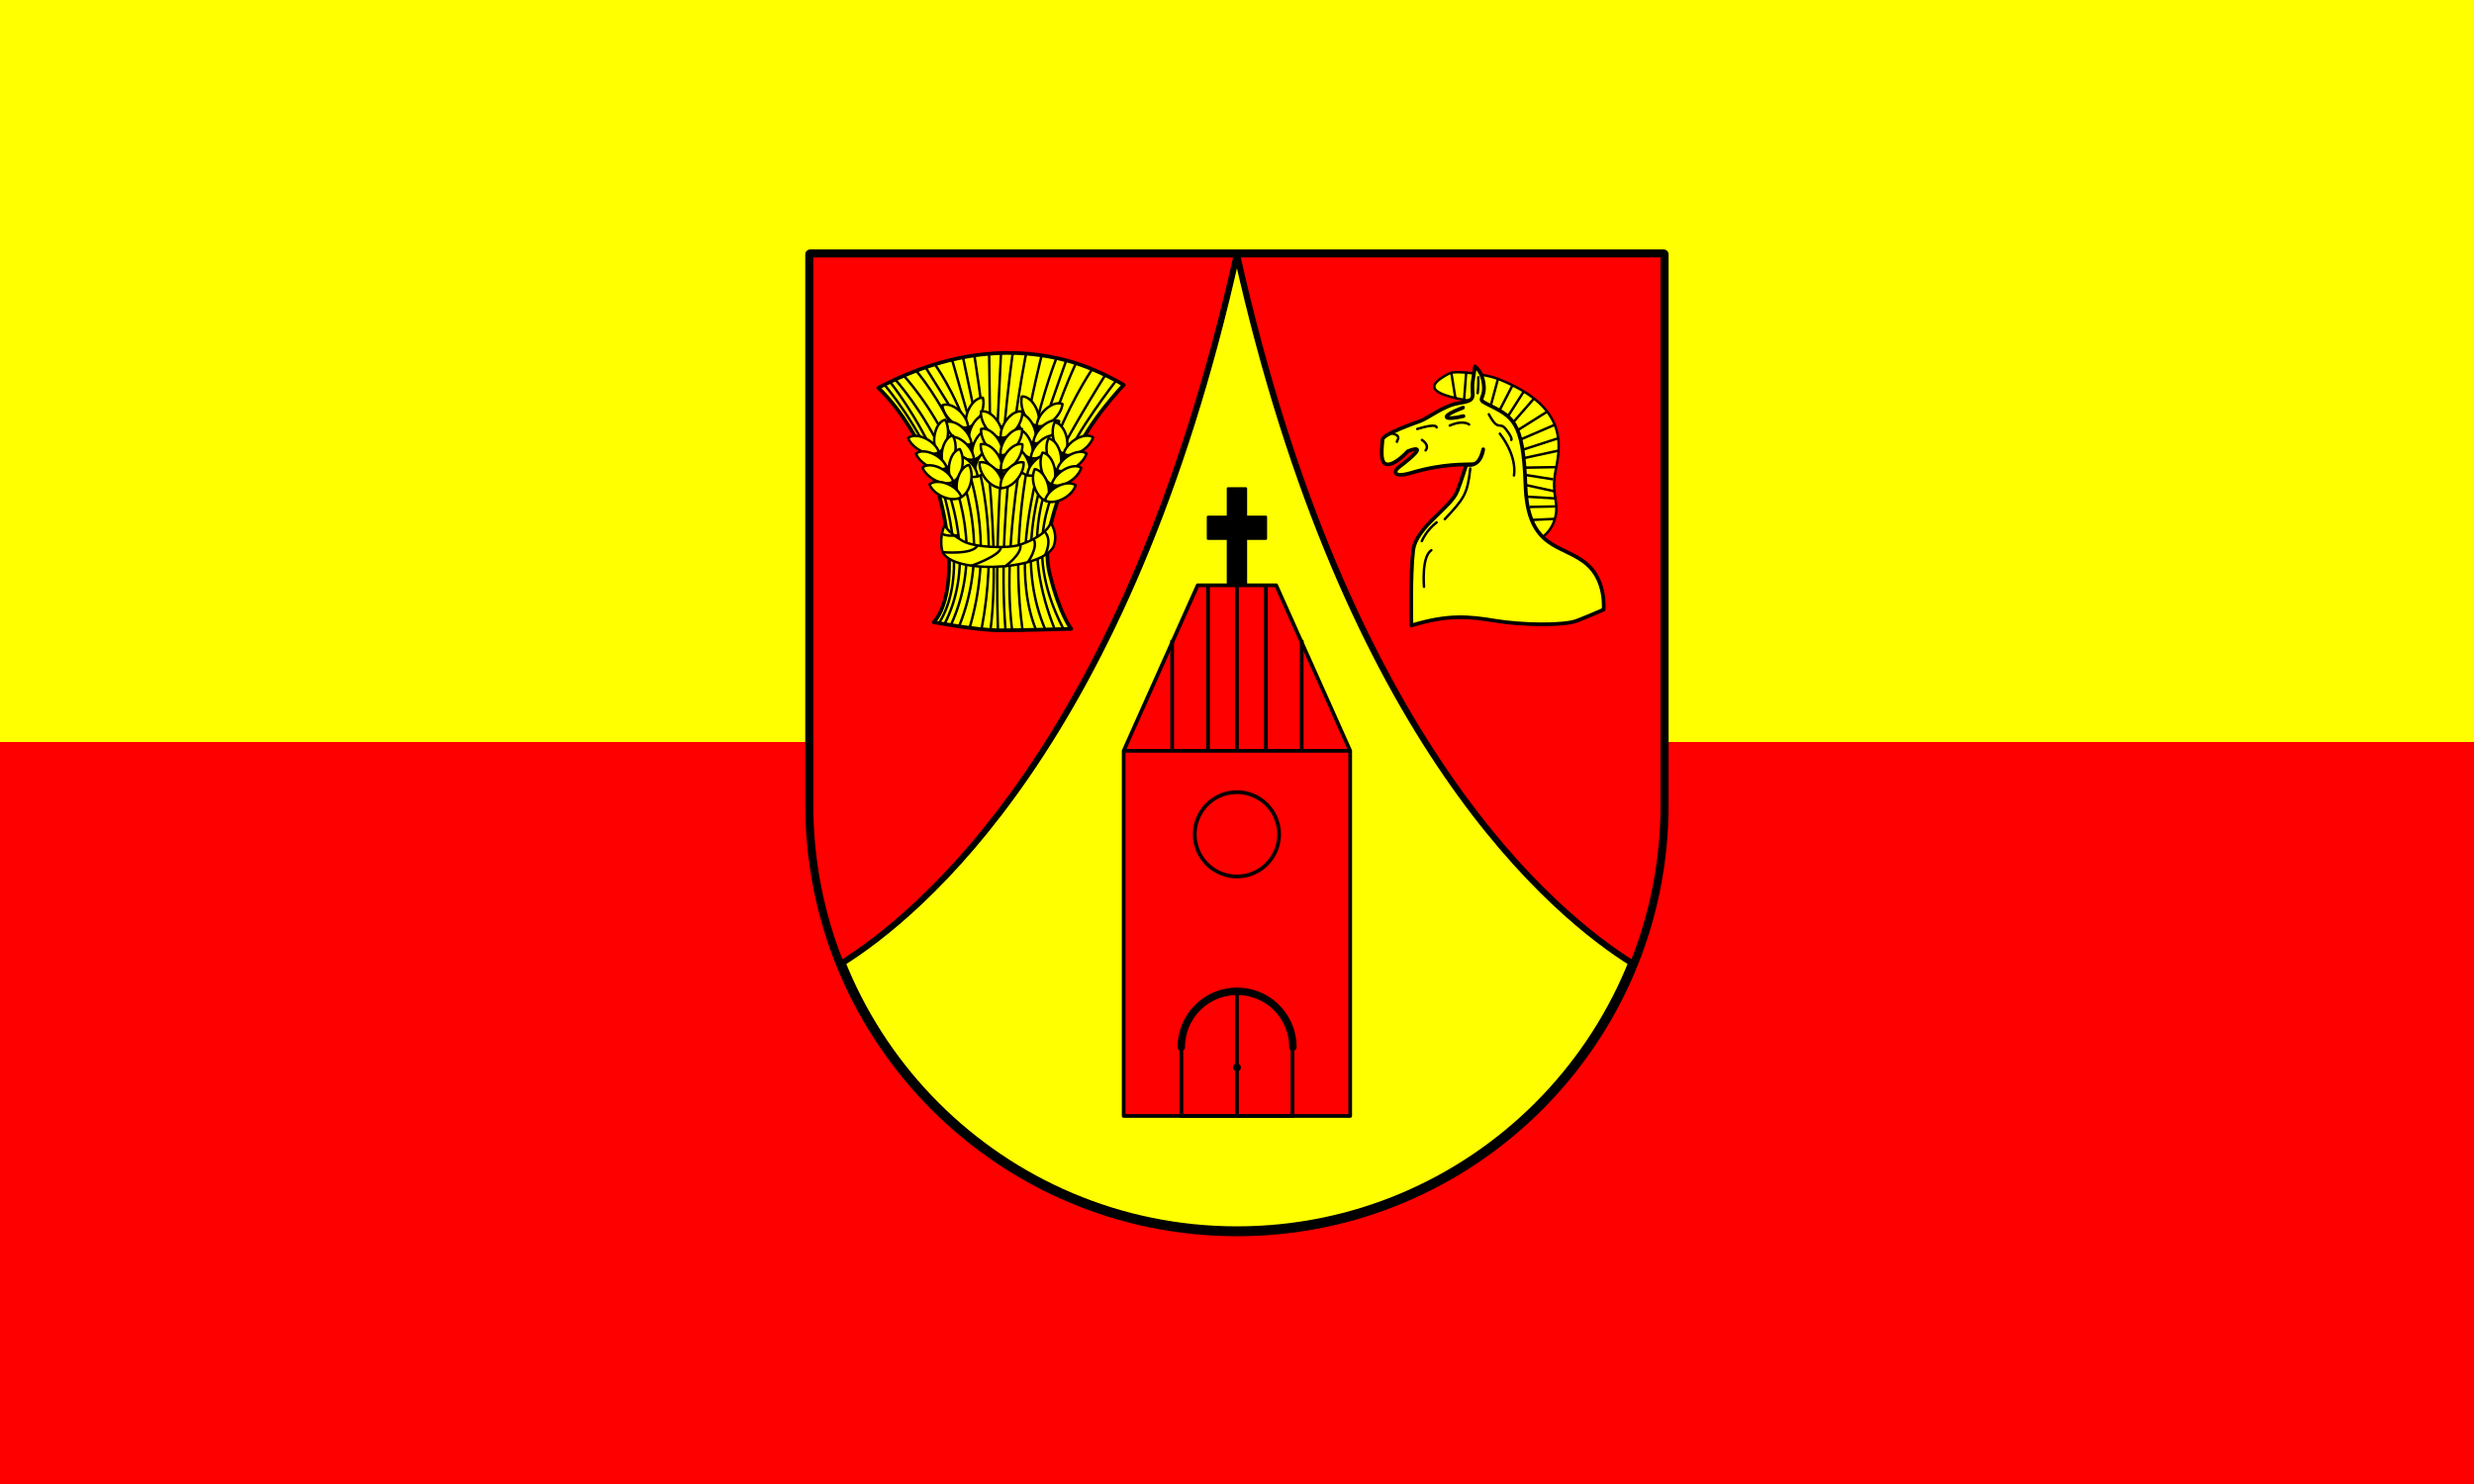 <?xml version="1.0" encoding="UTF-8" standalone="no"?>
<!-- Created with Inkscape (http://www.inkscape.org/) -->

<svg
   xmlns:dc="http://purl.org/dc/elements/1.1/"
   xmlns:cc="http://creativecommons.org/ns#"
   xmlns:rdf="http://www.w3.org/1999/02/22-rdf-syntax-ns#"
   xmlns:svg="http://www.w3.org/2000/svg"
   xmlns="http://www.w3.org/2000/svg"
   version="1.1"
   width="1000"
   height="600"
   id="svg2">
  <rect width="100%" height="100%" fill="#333333" stroke="none"/>
  <defs
     id="defs6" />
  <rect
     width="1000"
     height="300"
     x="0"
     y="0"
     id="rect4897"
     style="fill:#ffff00;fill-opacity:1;stroke:none" />
  <rect
     width="1000"
     height="300"
     x="0"
     y="300"
     id="rect4897-3"
     style="fill:#ff0000;fill-opacity:1;stroke:none" />
  <g
     transform="matrix(1.232,0,0,1.232,303.203,-217.088)"
     id="g4917">
    <path
       d="m 19.717,259.689 0,180.594 c 0,77.32 62.68,140 140,140 77.32,0 140,-62.68 140,-140 l 0,-180.594 -280,0 z"
       id="path2997"
       style="fill:#ffff00;fill-opacity:1;stroke:#000000;stroke-width:3.246;stroke-linecap:butt;stroke-linejoin:round;stroke-miterlimit:4;stroke-opacity:1;stroke-dasharray:none;stroke-dashoffset:13.8" />
    <path
       d="m 159.717,259.684 c 35.793,160.635 104.277,216.858 129.938,232.813 6.489,-16.134 10.062,-33.764 10.062,-52.219 l 0,-180.594 -140,0 z"
       id="path3796-7"
       style="fill:#ff0000;fill-opacity:1;stroke:#000000;stroke-width:2.029;stroke-linecap:butt;stroke-linejoin:miter;stroke-miterlimit:4;stroke-opacity:1;stroke-dasharray:none" />
    <path
       d="m 236.5,307.831 c -14.682,-2.428 -14.457,-5.256 -7.135,-9.06 2.237,-1.162 12.401,0.371 15.917,1.743 22.761,8.885 20.756,21.441 19.04,29.846 -1.715,8.406 1.372,10.635 -0.343,16.296 -1.715,5.661 -6.518,7.204 -6.518,7.204 z"
       id="path4297"
       style="fill:#ffff00;fill-opacity:1;stroke:#000000;stroke-width:0.811;stroke-linecap:round;stroke-linejoin:miter;stroke-miterlimit:4;stroke-opacity:1;stroke-dasharray:none" />
    <path
       d="m 216.967,381.478 c 11.887,-3.639 18.65,-3.024 27.383,-1.569 8.733,1.456 22.56,1.699 26.927,0 4.367,-1.698 8.733,-3.638 8.733,-3.638 0,0 0.97,-9.219 -5.337,-14.798 -7.777,-6.88 -19.561,-4.396 -20.289,-25.986 -0.728,-21.59 -4.273,-22.47 -12.885,-26.837 -3.216,-1.631 -0.303,-1.516 -0.788,-6.125 -0.485,-4.609 -2.911,-6.065 -2.911,-6.065 0,0 -0.313,2.512 -0.606,4.185 -1.031,5.883 2.227,6.786 -5.05,7.938 -4.446,0.704 -9.874,4.908 -12.178,5.758 -2.305,0.849 -12.367,4.354 -12.488,6.135 -0.214,3.149 -0.97,8.248 1.819,8.127 2.79,-0.122 6.452,-4.296 6.452,-4.296 0,0 8.655,-3.58 -2.935,5.24 -1.948,1.482 -1.56,3.506 3.959,1.869 11.038,-3.275 18.015,-2.65 20.441,-2.893 2.426,-0.242 3.305,-4.89 3.305,-4.89 0,0 -0.534,5.339 -4.68,5.167 -1.456,-0.06 -0.381,-0.53 -3.797,8.542 -2.091,5.554 -13.516,11.715 -14.487,19.478 -0.97,7.762 -0.588,24.658 -0.588,24.658 z"
       id="path4264"
       style="fill:#ffff00;fill-opacity:1;stroke:#000000;stroke-width:1.217;stroke-linecap:butt;stroke-linejoin:round;stroke-miterlimit:4;stroke-opacity:1;stroke-dasharray:none" />
    <path
       d="m 19.717,259.684 0,180.594 c 0,18.455 3.574,36.085 10.062,52.219 25.66,-15.955 94.144,-72.178 129.938,-232.813 l -140,0 z"
       id="path2997-1"
       style="fill:#ff0000;fill-opacity:1;stroke:#000000;stroke-width:2.029;stroke-linecap:butt;stroke-linejoin:round;stroke-miterlimit:4;stroke-opacity:1;stroke-dasharray:none;stroke-dashoffset:13.8" />
    <path
       d="m 146.842,368.278 -24.281,54.313 0,119.843 37.156,0 37.156,0 0,-119.843 -24.281,-54.313 -12.875,0 -12.875,0 z"
       id="path3870"
       style="fill:#ff0000;fill-opacity:1;stroke:#000000;stroke-width:1.217;stroke-linecap:butt;stroke-linejoin:round;stroke-miterlimit:4;stroke-opacity:1;stroke-dasharray:none" />
    <path
       d="m 154.769,190.332 a 13.827,13.827 0 1 1 -27.655,0 13.827,13.827 0 1 1 27.655,0 z"
       transform="translate(18.775,259.684)"
       id="path3891"
       style="fill:none;stroke:#000000;stroke-width:1.217;stroke-linecap:butt;stroke-linejoin:round;stroke-miterlimit:4;stroke-opacity:1;stroke-dasharray:none;stroke-dashoffset:13.8" />
    <path
       d="m 159.717,501.434 c -10.105,0 -18.312,8.208 -18.312,18.313 0,0.632 0.031,1.26 0.094,1.875 l 0,20.812 18.219,0 18.219,0 0,-21.281 c 0.035,-0.464 0.094,-0.932 0.094,-1.406 0,-10.105 -8.207,-18.313 -18.312,-18.313 z"
       id="rect3915"
       style="fill:none;stroke:#000000;stroke-width:1.217;stroke-linecap:butt;stroke-linejoin:round;stroke-miterlimit:4;stroke-opacity:1;stroke-dasharray:none;stroke-dashoffset:13.8" />
    <path
       d="m 159.717,542.441 0,-40.997"
       id="path3959"
       style="fill:none;stroke:#000000;stroke-width:1.217;stroke-linecap:butt;stroke-linejoin:miter;stroke-miterlimit:4;stroke-opacity:1;stroke-dasharray:none" />
    <path
       d="m 121.703,262.258 a 20.498,20.498 0 0 1 40.997,0"
       transform="matrix(0.893,0,0,0.893,32.786,285.647)"
       id="path4158"
       style="fill:none;stroke:#000000;stroke-width:2.727;stroke-linecap:round;stroke-linejoin:round;stroke-miterlimit:4;stroke-opacity:1;stroke-dasharray:none;stroke-dashoffset:13.8" />
    <path
       d="m 122.572,422.604 37.144,0"
       id="path4160"
       style="fill:none;stroke:#000000;stroke-width:1.217;stroke-linecap:butt;stroke-linejoin:miter;stroke-miterlimit:4;stroke-opacity:1;stroke-dasharray:none" />
    <path
       d="m 159.717,422.604 37.144,0"
       id="path4160-2"
       style="fill:none;stroke:#000000;stroke-width:1.217;stroke-linecap:butt;stroke-linejoin:miter;stroke-miterlimit:4;stroke-opacity:1;stroke-dasharray:none" />
    <path
       d="m 138.462,422.604 0,-36.387"
       id="path4180"
       style="fill:none;stroke:#000000;stroke-width:1.217;stroke-linecap:butt;stroke-linejoin:miter;stroke-miterlimit:4;stroke-opacity:1;stroke-dasharray:none" />
    <path
       d="m 150.227,422.604 0,-54.339"
       id="path4182"
       style="fill:none;stroke:#000000;stroke-width:1.217;stroke-linecap:butt;stroke-linejoin:miter;stroke-miterlimit:4;stroke-opacity:1;stroke-dasharray:none" />
    <path
       d="m 180.971,422.604 0,-36.387"
       id="path4180-4"
       style="fill:none;stroke:#000000;stroke-width:1.217;stroke-linecap:butt;stroke-linejoin:miter;stroke-miterlimit:4;stroke-opacity:1;stroke-dasharray:none" />
    <path
       d="m 169.206,422.604 0,-54.339"
       id="path4182-5"
       style="fill:none;stroke:#000000;stroke-width:1.217;stroke-linecap:butt;stroke-linejoin:miter;stroke-miterlimit:4;stroke-opacity:1;stroke-dasharray:none" />
    <path
       d="m 159.717,422.604 0,-54.339"
       id="path4210"
       style="fill:none;stroke:#000000;stroke-width:1.217;stroke-linecap:butt;stroke-linejoin:miter;stroke-miterlimit:4;stroke-opacity:1;stroke-dasharray:none" />
    <path
       d="m 156.779,336.497 0,31.781 2.938,0 2.938,0 0,-31.781 -2.938,0 -2.938,0 z"
       id="rect4238"
       style="fill:#000000;fill-opacity:1;stroke:#000000;stroke-width:0.811;stroke-linecap:round;stroke-linejoin:round;stroke-miterlimit:4;stroke-opacity:1;stroke-dasharray:none;stroke-dashoffset:13.8" />
    <rect
       width="18.979"
       height="7.156"
       x="-169.206"
       y="345.827"
       transform="scale(-1,1)"
       id="rect4236-1"
       style="fill:#000000;fill-opacity:1;stroke:#000000;stroke-width:0.811;stroke-linecap:round;stroke-linejoin:round;stroke-miterlimit:4;stroke-opacity:1;stroke-dasharray:none;stroke-dashoffset:13.8" />
    <path
       d="m 242.367,312.178 c 3.259,6.004 3.431,2.058 5.661,4.974 2.23,2.916 1.715,3.431 1.715,3.431"
       id="path4277"
       style="fill:none;stroke:#000000;stroke-width:0.811;stroke-linecap:round;stroke-linejoin:miter;stroke-miterlimit:4;stroke-opacity:1;stroke-dasharray:none" />
    <path
       d="m 245.969,318.525 c 6.004,7.89 4.631,13.722 4.631,13.722"
       id="path4279"
       style="fill:none;stroke:#000000;stroke-width:0.811;stroke-linecap:round;stroke-linejoin:miter;stroke-miterlimit:4;stroke-opacity:1;stroke-dasharray:none" />
    <path
       d="m 236.271,329.961 c -0.918,8.452 -2.105,9.926 -8.367,16.633"
       id="path4281"
       style="fill:none;stroke:#000000;stroke-width:0.811;stroke-linecap:round;stroke-linejoin:miter;stroke-miterlimit:4;stroke-opacity:1;stroke-dasharray:none" />
    <path
       d="m 223.498,356.777 c -3.297,2.156 -2.401,12.007 -2.401,12.007"
       id="path4283"
       style="fill:none;stroke:#000000;stroke-width:0.811;stroke-linecap:round;stroke-linejoin:miter;stroke-miterlimit:4;stroke-opacity:1;stroke-dasharray:none" />
    <path
       d="m 225.243,347.641 c -3.428,2.607 -4.865,6.14 -4.865,6.14"
       id="path4285"
       style="fill:none;stroke:#000000;stroke-width:0.811;stroke-linecap:round;stroke-linejoin:miter;stroke-miterlimit:4;stroke-opacity:1;stroke-dasharray:none" />
    <path
       d="m 220.411,320.583 c 2.745,1.887 1.201,3.431 1.201,3.431"
       id="path4287"
       style="fill:none;stroke:#000000;stroke-width:0.811;stroke-linecap:round;stroke-linejoin:miter;stroke-miterlimit:4;stroke-opacity:1;stroke-dasharray:none" />
    <path
       d="m 210.376,318.439 c 4.051,0.694 1.327,2.81 1.887,2.744"
       id="path4289"
       style="fill:none;stroke:#000000;stroke-width:0.811;stroke-linecap:round;stroke-linejoin:miter;stroke-miterlimit:4;stroke-opacity:1;stroke-dasharray:none" />
    <path
       d="m 218.867,316.981 c 6.69,-2.059 6.347,-0.515 6.347,-0.515"
       id="path4291"
       style="fill:none;stroke:#000000;stroke-width:0.811;stroke-linecap:round;stroke-linejoin:miter;stroke-miterlimit:4;stroke-opacity:1;stroke-dasharray:none" />
    <path
       d="m 233.902,309.973 c -8.24,3.154 -6.198,4.31 0.14,2.789"
       id="path4293"
       style="fill:none;stroke:#000000;stroke-width:1.217;stroke-linecap:round;stroke-linejoin:miter;stroke-miterlimit:4;stroke-opacity:1;stroke-dasharray:none" />
    <path
       d="m 238.916,300.025 c 0.077,3.161 -0.217,5.199 -0.217,5.199"
       id="path4295"
       style="fill:none;stroke:#000000;stroke-width:0.811;stroke-linecap:round;stroke-linejoin:miter;stroke-miterlimit:4;stroke-opacity:1;stroke-dasharray:none" />
    <path
       d="m 229.545,315.866 c 4.46,-1.973 6.347,-0.343 6.347,-0.343"
       id="path4299"
       style="fill:none;stroke:#000000;stroke-width:0.811px;stroke-linecap:round;stroke-linejoin:miter;stroke-opacity:1" />
    <path
       d="m 256.776,346.828 7.204,-0.343"
       id="path4312"
       style="fill:none;stroke:#000000;stroke-width:0.811px;stroke-linecap:butt;stroke-linejoin:miter;stroke-opacity:1" />
    <path
       d="m 255.776,342.577 8.405,-0.171"
       id="path4314"
       style="fill:none;stroke:#000000;stroke-width:0.811px;stroke-linecap:butt;stroke-linejoin:miter;stroke-opacity:1" />
    <path
       d="m 254.404,339.171 9.919,0.624"
       id="path4316"
       style="fill:none;stroke:#000000;stroke-width:0.811px;stroke-linecap:butt;stroke-linejoin:miter;stroke-opacity:1" />
    <path
       d="m 254.445,335.38 9.434,2.055"
       id="path4320"
       style="fill:none;stroke:#000000;stroke-width:0.811px;stroke-linecap:butt;stroke-linejoin:miter;stroke-opacity:1" />
    <path
       d="m 254.546,332.111 8.92,1.396"
       id="path4322"
       style="fill:none;stroke:#000000;stroke-width:0.811px;stroke-linecap:butt;stroke-linejoin:miter;stroke-opacity:1" />
    <path
       d="m 254.546,329.674 9.949,-0.171"
       id="path4324"
       style="fill:none;stroke:#000000;stroke-width:0.811px;stroke-linecap:butt;stroke-linejoin:miter;stroke-opacity:1" />
    <path
       d="m 253.688,326.587 11.836,-2.573"
       id="path4326"
       style="fill:none;stroke:#000000;stroke-width:0.811px;stroke-linecap:butt;stroke-linejoin:miter;stroke-opacity:1" />
    <path
       d="m 253.345,323.842 11.664,-3.774"
       id="path4328"
       style="fill:none;stroke:#000000;stroke-width:0.811px;stroke-linecap:butt;stroke-linejoin:miter;stroke-opacity:1" />
    <path
       d="m 252.83,320.411 11.15,-4.802"
       id="path4330"
       style="fill:none;stroke:#000000;stroke-width:0.811px;stroke-linecap:butt;stroke-linejoin:miter;stroke-opacity:1" />
    <path
       d="m 250.257,314.922 7.033,-8.062"
       id="path4332"
       style="fill:none;stroke:#000000;stroke-width:0.811px;stroke-linecap:butt;stroke-linejoin:miter;stroke-opacity:1" />
    <path
       d="m 252.058,317.238 9.263,-5.832"
       id="path4334"
       style="fill:none;stroke:#000000;stroke-width:0.811px;stroke-linecap:butt;stroke-linejoin:miter;stroke-opacity:1" />
    <path
       d="m 248.563,312.944 5.297,-8.314"
       id="path4336"
       style="fill:none;stroke:#000000;stroke-width:0.811px;stroke-linecap:butt;stroke-linejoin:miter;stroke-opacity:1" />
    <path
       d="m 245.668,311.291 4.418,-8.547"
       id="path4338"
       style="fill:none;stroke:#000000;stroke-width:0.811px;stroke-linecap:butt;stroke-linejoin:miter;stroke-opacity:1" />
    <path
       d="m 243.032,309.182 2.251,-8.325"
       id="path4340"
       style="fill:none;stroke:#000000;stroke-width:0.811px;stroke-linecap:butt;stroke-linejoin:miter;stroke-opacity:1" />
    <path
       d="m 234.256,307.247 0.706,-9.135"
       id="path4342"
       style="fill:none;stroke:#000000;stroke-width:0.811px;stroke-linecap:butt;stroke-linejoin:miter;stroke-opacity:1" />
    <path
       d="m 231.389,306.861 -1.372,-8.576"
       id="path4344"
       style="fill:none;stroke:#000000;stroke-width:0.811px;stroke-linecap:butt;stroke-linejoin:miter;stroke-opacity:1" />
    <path
       d="m 42.034,303.495 c 25.471,-13.342 46.334,-13.099 61.859,-8.975 10.084,2.678 18.679,8.005 18.679,8.005 0,0 -11.644,12.129 -15.525,22.318 -3.881,10.188 -12.129,26.199 -8.733,39.784 3.396,13.584 7.035,17.951 7.035,17.951 0,0 -15.525,0.485 -23.288,0.485 -7.763,0 -21.833,-2.668 -21.833,-2.668 0,0 6.79,-6.008 4.609,-26.685 -3.517,-33.355 -22.803,-50.215 -22.803,-50.215 z"
       id="path4346"
       style="fill:#ffff00;fill-opacity:1;stroke:#000000;stroke-width:1.217;stroke-linecap:butt;stroke-linejoin:round;stroke-miterlimit:4;stroke-opacity:1;stroke-dasharray:none" />
    <path
       d="m 63.821,380.923 c 17.872,-35.023 -17.905,-79.368 -17.905,-79.368"
       id="path4848"
       style="fill:none;stroke:#000000;stroke-width:0.811px;stroke-linecap:butt;stroke-linejoin:miter;stroke-opacity:1" />
    <path
       d="m 62.042,380.577 c 8.483,-13.527 4.232,-35.238 -0.321,-47.988 -5.868,-16.433 -17.655,-30.125 -17.655,-30.125"
       id="path4852"
       style="fill:none;stroke:#000000;stroke-width:0.811px;stroke-linecap:butt;stroke-linejoin:miter;stroke-opacity:1" />
    <path
       d="m 65.842,381.399 c 18.5,-40.22 -18.218,-80.621 -18.218,-80.621"
       id="path4850"
       style="fill:none;stroke:#000000;stroke-width:0.811px;stroke-linecap:butt;stroke-linejoin:miter;stroke-opacity:1" />
    <path
       d="m 68.604,381.649 c 17.668,-44.256 -18.354,-82.336 -18.354,-82.336"
       id="path4854"
       style="fill:none;stroke:#000000;stroke-width:0.811px;stroke-linecap:butt;stroke-linejoin:miter;stroke-opacity:1" />
    <path
       d="m 72.034,382.163 c 14.284,-48.597 -17.668,-84.394 -17.668,-84.394"
       id="path4856"
       style="fill:none;stroke:#000000;stroke-width:0.811px;stroke-linecap:butt;stroke-linejoin:miter;stroke-opacity:1" />
    <path
       d="m 75.933,382.607 c 10.159,-53.152 -15.452,-86.977 -15.452,-86.977"
       id="path4858"
       style="fill:none;stroke:#000000;stroke-width:0.811px;stroke-linecap:butt;stroke-linejoin:miter;stroke-opacity:1" />
    <path
       d="m 78.896,382.678 c 4.117,-32.763 -5.318,-89.712 -5.318,-89.712"
       id="path4860"
       style="fill:none;stroke:#000000;stroke-width:0.811px;stroke-linecap:butt;stroke-linejoin:miter;stroke-opacity:1" />
    <path
       d="m 81.297,382.678 c -1.544,-47.858 4.921,-90.984 4.921,-90.984"
       id="path4862"
       style="fill:none;stroke:#000000;stroke-width:0.811px;stroke-linecap:butt;stroke-linejoin:miter;stroke-opacity:1" />
    <path
       d="m 85.928,382.85 c -4.46,-35.679 9.777,-90.227 9.777,-90.227"
       id="path4864"
       style="fill:none;stroke:#000000;stroke-width:0.811px;stroke-linecap:butt;stroke-linejoin:miter;stroke-opacity:1" />
    <path
       d="m 93.733,382.764 c -12.865,-32.077 12.951,-86.882 12.951,-86.882"
       id="path4866"
       style="fill:none;stroke:#000000;stroke-width:0.811px;stroke-linecap:butt;stroke-linejoin:miter;stroke-opacity:1" />
    <path
       d="m 102.641,382.335 c -14.114,-27.537 -2.705,-44.77 0.511,-54.205 3.215,-9.434 16.92,-27.001 16.92,-27.001"
       id="path4868"
       style="fill:none;stroke:#000000;stroke-width:0.811px;stroke-linecap:butt;stroke-linejoin:miter;stroke-opacity:1" />
    <path
       d="m 99.814,382.421 c -10.15,-25.68 -4.181,-41.592 -1.665,-49.76 2.514,-8.162 18.38,-33.39 18.38,-33.39"
       id="path4870"
       style="fill:none;stroke:#000000;stroke-width:0.811px;stroke-linecap:butt;stroke-linejoin:miter;stroke-opacity:1" />
    <path
       d="m 96.737,382.578 c -16.253,-38.328 15.283,-84.905 15.283,-84.905"
       id="path4876"
       style="fill:none;stroke:#000000;stroke-width:0.811px;stroke-linecap:butt;stroke-linejoin:miter;stroke-opacity:1" />
    <path
       d="m 89.338,382.699 c -6.307,-45.848 11.201,-89.079 11.201,-89.079"
       id="path4874"
       style="fill:none;stroke:#000000;stroke-width:0.811px;stroke-linecap:butt;stroke-linejoin:miter;stroke-opacity:1" />
    <path
       d="m 83.759,382.699 c -3.154,-41.846 6.792,-90.484 6.792,-90.484"
       id="path4878"
       style="fill:none;stroke:#000000;stroke-width:0.811px;stroke-linecap:butt;stroke-linejoin:miter;stroke-opacity:1" />
    <path
       d="m 99.527,355.651 c 1.698,-4.367 -0.91,-7.884 -0.91,-7.884 0,0 -0.926,4.185 -10.31,7.278 -3.585,1.181 -14.71,0.946 -18.618,-1.335 -5.257,-3.067 -5.822,-5.215 -5.822,-5.215 0,0 -1.759,3.214 -0.97,7.884 1.009,8.366 32.248,7.481 36.63,-0.728 z"
       id="path4348"
       style="fill:#ffff00;fill-opacity:1;stroke:#000000;stroke-width:0.811px;stroke-linecap:butt;stroke-linejoin:miter;stroke-opacity:1" />
    <path
       d="m 74.601,355.166 c -1.334,3.214 -11.523,2.244 -11.523,2.244"
       id="path4352"
       style="fill:none;stroke:#000000;stroke-width:0.811px;stroke-linecap:butt;stroke-linejoin:miter;stroke-opacity:1" />
    <path
       d="m 82.243,355.894 c 0,2.607 -9.703,6.004 -9.703,6.004"
       id="path4354"
       style="fill:none;stroke:#000000;stroke-width:0.811px;stroke-linecap:butt;stroke-linejoin:miter;stroke-opacity:1" />
    <path
       d="m 88.671,355.105 c 0.546,2.972 -5.034,6.974 -5.034,6.974"
       id="path4356"
       style="fill:none;stroke:#000000;stroke-width:0.811px;stroke-linecap:butt;stroke-linejoin:miter;stroke-opacity:1" />
    <path
       d="m 93.098,353.225 c 1.334,2.911 -1.941,7.399 -1.941,7.399"
       id="path4358"
       style="fill:none;stroke:#000000;stroke-width:0.811px;stroke-linecap:butt;stroke-linejoin:miter;stroke-opacity:1" />
    <path
       d="m 96.616,350.678 c 2.729,2.85 0.121,7.702 0.121,7.702"
       id="path4360"
       style="fill:none;stroke:#000000;stroke-width:0.811px;stroke-linecap:butt;stroke-linejoin:miter;stroke-opacity:1" />
    <path
       d="m 68.233,351.83 c -4.063,0.607 -5.398,-0.546 -5.398,-0.546"
       id="path4362"
       style="fill:none;stroke:#000000;stroke-width:0.811px;stroke-linecap:butt;stroke-linejoin:miter;stroke-opacity:1" />
    <path
       d="m 81.212,314.897 1.092,-22.682"
       id="path4880"
       style="fill:none;stroke:#000000;stroke-width:0.811px;stroke-linecap:square;stroke-linejoin:miter;stroke-opacity:1" />
    <path
       d="m 78.665,311.743 -0.243,-19.407"
       id="path4882"
       style="fill:none;stroke:#000000;stroke-width:0.811px;stroke-linecap:square;stroke-linejoin:miter;stroke-opacity:1" />
    <path
       d="m 72.964,308.347 -3.063,-14.585"
       id="path4884"
       style="fill:none;stroke:#000000;stroke-width:0.811px;stroke-linecap:square;stroke-linejoin:miter;stroke-opacity:1" />
    <path
       d="m 71.023,311.015 -4.73,-16.617"
       id="path4886"
       style="fill:none;stroke:#000000;stroke-width:0.811px;stroke-linecap:square;stroke-linejoin:miter;stroke-opacity:1" />
    <path
       d="m 65.08,308.832 -7.369,-11.826"
       id="path4888"
       style="fill:none;stroke:#000000;stroke-width:0.811px;stroke-linecap:square;stroke-linejoin:miter;stroke-opacity:1" />
    <path
       d="m 98.678,308.832 4.973,-14.191"
       id="path4890"
       style="fill:none;stroke:#000000;stroke-width:0.811px;stroke-linecap:square;stroke-linejoin:miter;stroke-opacity:1" />
    <g
       transform="matrix(0.895,0.167,-0.167,0.895,47.224,252.989)"
       id="g4657-4">
      <path
         d="m 62.951,56.668 0.121,18.922"
         id="path4572-3"
         style="fill:none;stroke:#000000;stroke-width:2.673;stroke-linecap:butt;stroke-linejoin:miter;stroke-miterlimit:4;stroke-opacity:1;stroke-dasharray:none" />
      <path
         d="m 56.052,49.13 c -0.17,2.002 0.749,4.605 2.505,6.684 1.68,1.988 3.678,2.959 5.193,2.704 0.295,-1.979 -0.59,-4.69 -2.39,-6.821 -1.73,-2.048 -3.81,-2.981 -5.309,-2.568 z"
         id="path4486-1"
         style="fill:#ffff00;fill-opacity:1;stroke:#000000;stroke-width:0.891;stroke-linecap:round;stroke-linejoin:round;stroke-miterlimit:4;stroke-opacity:1;stroke-dasharray:none;stroke-dashoffset:13.8" />
      <path
         d="m 56.112,55.398 c -0.17,2.002 0.749,4.605 2.505,6.684 1.68,1.988 3.678,2.959 5.193,2.704 0.295,-1.979 -0.59,-4.69 -2.39,-6.821 C 59.691,55.917 57.611,54.985 56.112,55.398 z"
         id="path4486-7-2"
         style="fill:#ffff00;fill-opacity:1;stroke:#000000;stroke-width:0.891;stroke-linecap:round;stroke-linejoin:round;stroke-miterlimit:4;stroke-opacity:1;stroke-dasharray:none;stroke-dashoffset:13.8" />
      <path
         d="m 55.99,60.917 c -0.17,2.002 0.749,4.605 2.505,6.684 1.68,1.988 3.678,2.959 5.193,2.704 0.295,-1.979 -0.59,-4.69 -2.39,-6.821 -1.73,-2.048 -3.81,-2.981 -5.309,-2.568 z"
         id="path4486-7-6-3"
         style="fill:#ffff00;fill-opacity:1;stroke:#000000;stroke-width:0.891;stroke-linecap:round;stroke-linejoin:round;stroke-miterlimit:4;stroke-opacity:1;stroke-dasharray:none;stroke-dashoffset:13.8" />
      <path
         d="m 55.567,67.464 c -0.182,1.951 0.802,4.488 2.681,6.514 1.797,1.938 3.936,2.884 5.558,2.635 0.316,-1.929 -0.632,-4.571 -2.557,-6.647 -1.852,-1.996 -4.078,-2.905 -5.682,-2.502 z"
         id="path4486-7-6-1-3"
         style="fill:#ffff00;fill-opacity:1;stroke:#000000;stroke-width:0.891;stroke-linecap:round;stroke-linejoin:round;stroke-miterlimit:4;stroke-opacity:1;stroke-dasharray:none;stroke-dashoffset:13.8" />
      <path
         d="m 70.91,49.14 c 0.17,2.002 -0.749,4.605 -2.505,6.684 -1.68,1.988 -3.678,2.959 -5.193,2.704 -0.295,-1.979 0.59,-4.69 2.39,-6.821 1.73,-2.048 3.81,-2.981 5.309,-2.568 z"
         id="path4486-2-4"
         style="fill:#ffff00;fill-opacity:1;stroke:#000000;stroke-width:0.891;stroke-linecap:round;stroke-linejoin:round;stroke-miterlimit:4;stroke-opacity:1;stroke-dasharray:none;stroke-dashoffset:13.8" />
      <path
         d="m 70.851,55.409 c 0.17,2.002 -0.749,4.605 -2.505,6.684 -1.68,1.988 -3.678,2.959 -5.193,2.704 -0.295,-1.979 0.59,-4.69 2.39,-6.821 1.73,-2.048 3.81,-2.981 5.309,-2.568 z"
         id="path4486-7-7-1"
         style="fill:#ffff00;fill-opacity:1;stroke:#000000;stroke-width:0.891;stroke-linecap:round;stroke-linejoin:round;stroke-miterlimit:4;stroke-opacity:1;stroke-dasharray:none;stroke-dashoffset:13.8" />
      <path
         d="m 70.972,60.927 c 0.17,2.002 -0.749,4.605 -2.505,6.684 -1.68,1.988 -3.678,2.959 -5.193,2.704 -0.295,-1.979 0.59,-4.69 2.39,-6.821 1.73,-2.048 3.81,-2.981 5.309,-2.568 z"
         id="path4486-7-6-9-1"
         style="fill:#ffff00;fill-opacity:1;stroke:#000000;stroke-width:0.891;stroke-linecap:round;stroke-linejoin:round;stroke-miterlimit:4;stroke-opacity:1;stroke-dasharray:none;stroke-dashoffset:13.8" />
      <path
         d="m 71.396,67.475 c 0.182,1.951 -0.802,4.488 -2.681,6.514 -1.797,1.938 -3.936,2.884 -5.558,2.635 -0.316,-1.929 0.632,-4.571 2.557,-6.647 1.852,-1.996 4.078,-2.905 5.682,-2.502 z"
         id="path4486-7-6-1-5-3"
         style="fill:#ffff00;fill-opacity:1;stroke:#000000;stroke-width:0.891;stroke-linecap:round;stroke-linejoin:round;stroke-miterlimit:4;stroke-opacity:1;stroke-dasharray:none;stroke-dashoffset:13.8" />
    </g>
    <g
       transform="matrix(-0.895,0.167,0.167,0.895,118.316,253.411)"
       id="g4657-4-86">
      <path
         d="m 62.951,56.668 0.121,18.922"
         id="path4572-3-5"
         style="fill:none;stroke:#000000;stroke-width:2.673;stroke-linecap:butt;stroke-linejoin:miter;stroke-miterlimit:4;stroke-opacity:1;stroke-dasharray:none" />
      <path
         d="m 56.052,49.13 c -0.17,2.002 0.749,4.605 2.505,6.684 1.68,1.988 3.678,2.959 5.193,2.704 0.295,-1.979 -0.59,-4.69 -2.39,-6.821 -1.73,-2.048 -3.81,-2.981 -5.309,-2.568 z"
         id="path4486-1-0"
         style="fill:#ffff00;fill-opacity:1;stroke:#000000;stroke-width:0.891;stroke-linecap:round;stroke-linejoin:round;stroke-miterlimit:4;stroke-opacity:1;stroke-dasharray:none;stroke-dashoffset:13.8" />
      <path
         d="m 56.112,55.398 c -0.17,2.002 0.749,4.605 2.505,6.684 1.68,1.988 3.678,2.959 5.193,2.704 0.295,-1.979 -0.59,-4.69 -2.39,-6.821 C 59.691,55.917 57.611,54.985 56.112,55.398 z"
         id="path4486-7-2-28"
         style="fill:#ffff00;fill-opacity:1;stroke:#000000;stroke-width:0.891;stroke-linecap:round;stroke-linejoin:round;stroke-miterlimit:4;stroke-opacity:1;stroke-dasharray:none;stroke-dashoffset:13.8" />
      <path
         d="m 55.99,60.917 c -0.17,2.002 0.749,4.605 2.505,6.684 1.68,1.988 3.678,2.959 5.193,2.704 0.295,-1.979 -0.59,-4.69 -2.39,-6.821 -1.73,-2.048 -3.81,-2.981 -5.309,-2.568 z"
         id="path4486-7-6-3-6"
         style="fill:#ffff00;fill-opacity:1;stroke:#000000;stroke-width:0.891;stroke-linecap:round;stroke-linejoin:round;stroke-miterlimit:4;stroke-opacity:1;stroke-dasharray:none;stroke-dashoffset:13.8" />
      <path
         d="m 55.567,67.464 c -0.182,1.951 0.802,4.488 2.681,6.514 1.797,1.938 3.936,2.884 5.558,2.635 0.316,-1.929 -0.632,-4.571 -2.557,-6.647 -1.852,-1.996 -4.078,-2.905 -5.682,-2.502 z"
         id="path4486-7-6-1-3-0"
         style="fill:#ffff00;fill-opacity:1;stroke:#000000;stroke-width:0.891;stroke-linecap:round;stroke-linejoin:round;stroke-miterlimit:4;stroke-opacity:1;stroke-dasharray:none;stroke-dashoffset:13.8" />
      <path
         d="m 70.91,49.14 c 0.17,2.002 -0.749,4.605 -2.505,6.684 -1.68,1.988 -3.678,2.959 -5.193,2.704 -0.295,-1.979 0.59,-4.69 2.39,-6.821 1.73,-2.048 3.81,-2.981 5.309,-2.568 z"
         id="path4486-2-4-2"
         style="fill:#ffff00;fill-opacity:1;stroke:#000000;stroke-width:0.891;stroke-linecap:round;stroke-linejoin:round;stroke-miterlimit:4;stroke-opacity:1;stroke-dasharray:none;stroke-dashoffset:13.8" />
      <path
         d="m 70.851,55.409 c 0.17,2.002 -0.749,4.605 -2.505,6.684 -1.68,1.988 -3.678,2.959 -5.193,2.704 -0.295,-1.979 0.59,-4.69 2.39,-6.821 1.73,-2.048 3.81,-2.981 5.309,-2.568 z"
         id="path4486-7-7-1-4"
         style="fill:#ffff00;fill-opacity:1;stroke:#000000;stroke-width:0.891;stroke-linecap:round;stroke-linejoin:round;stroke-miterlimit:4;stroke-opacity:1;stroke-dasharray:none;stroke-dashoffset:13.8" />
      <path
         d="m 70.972,60.927 c 0.17,2.002 -0.749,4.605 -2.505,6.684 -1.68,1.988 -3.678,2.959 -5.193,2.704 -0.295,-1.979 0.59,-4.69 2.39,-6.821 1.73,-2.048 3.81,-2.981 5.309,-2.568 z"
         id="path4486-7-6-9-1-8"
         style="fill:#ffff00;fill-opacity:1;stroke:#000000;stroke-width:0.891;stroke-linecap:round;stroke-linejoin:round;stroke-miterlimit:4;stroke-opacity:1;stroke-dasharray:none;stroke-dashoffset:13.8" />
      <path
         d="m 71.396,67.475 c 0.182,1.951 -0.802,4.488 -2.681,6.514 -1.797,1.938 -3.936,2.884 -5.558,2.635 -0.316,-1.929 0.632,-4.571 2.557,-6.647 1.852,-1.996 4.078,-2.905 5.682,-2.502 z"
         id="path4486-7-6-1-5-3-6"
         style="fill:#ffff00;fill-opacity:1;stroke:#000000;stroke-width:0.891;stroke-linecap:round;stroke-linejoin:round;stroke-miterlimit:4;stroke-opacity:1;stroke-dasharray:none;stroke-dashoffset:13.8" />
    </g>
    <g
       transform="matrix(0.911,0,0,0.911,24.668,266.512)"
       id="g4657">
      <path
         d="m 62.951,56.668 0.121,18.922"
         id="path4572"
         style="fill:none;stroke:#000000;stroke-width:2.673;stroke-linecap:butt;stroke-linejoin:miter;stroke-miterlimit:4;stroke-opacity:1;stroke-dasharray:none" />
      <path
         d="m 56.052,49.13 c -0.17,2.002 0.749,4.605 2.505,6.684 1.68,1.988 3.678,2.959 5.193,2.704 0.295,-1.979 -0.59,-4.69 -2.39,-6.821 -1.73,-2.048 -3.81,-2.981 -5.309,-2.568 z"
         id="path4486"
         style="fill:#ffff00;fill-opacity:1;stroke:#000000;stroke-width:0.891;stroke-linecap:round;stroke-linejoin:round;stroke-miterlimit:4;stroke-opacity:1;stroke-dasharray:none;stroke-dashoffset:13.8" />
      <path
         d="m 56.112,55.398 c -0.17,2.002 0.749,4.605 2.505,6.684 1.68,1.988 3.678,2.959 5.193,2.704 0.295,-1.979 -0.59,-4.69 -2.39,-6.821 C 59.691,55.917 57.611,54.985 56.112,55.398 z"
         id="path4486-7"
         style="fill:#ffff00;fill-opacity:1;stroke:#000000;stroke-width:0.891;stroke-linecap:round;stroke-linejoin:round;stroke-miterlimit:4;stroke-opacity:1;stroke-dasharray:none;stroke-dashoffset:13.8" />
      <path
         d="m 55.99,60.917 c -0.17,2.002 0.749,4.605 2.505,6.684 1.68,1.988 3.678,2.959 5.193,2.704 0.295,-1.979 -0.59,-4.69 -2.39,-6.821 -1.73,-2.048 -3.81,-2.981 -5.309,-2.568 z"
         id="path4486-7-6"
         style="fill:#ffff00;fill-opacity:1;stroke:#000000;stroke-width:0.891;stroke-linecap:round;stroke-linejoin:round;stroke-miterlimit:4;stroke-opacity:1;stroke-dasharray:none;stroke-dashoffset:13.8" />
      <path
         d="m 55.567,67.464 c -0.182,1.951 0.802,4.488 2.681,6.514 1.797,1.938 3.936,2.884 5.558,2.635 0.316,-1.929 -0.632,-4.571 -2.557,-6.647 -1.852,-1.996 -4.078,-2.905 -5.682,-2.502 z"
         id="path4486-7-6-1"
         style="fill:#ffff00;fill-opacity:1;stroke:#000000;stroke-width:0.891;stroke-linecap:round;stroke-linejoin:round;stroke-miterlimit:4;stroke-opacity:1;stroke-dasharray:none;stroke-dashoffset:13.8" />
      <path
         d="m 70.91,49.14 c 0.17,2.002 -0.749,4.605 -2.505,6.684 -1.68,1.988 -3.678,2.959 -5.193,2.704 -0.295,-1.979 0.59,-4.69 2.39,-6.821 1.73,-2.048 3.81,-2.981 5.309,-2.568 z"
         id="path4486-2"
         style="fill:#ffff00;fill-opacity:1;stroke:#000000;stroke-width:0.891;stroke-linecap:round;stroke-linejoin:round;stroke-miterlimit:4;stroke-opacity:1;stroke-dasharray:none;stroke-dashoffset:13.8" />
      <path
         d="m 70.851,55.409 c 0.17,2.002 -0.749,4.605 -2.505,6.684 -1.68,1.988 -3.678,2.959 -5.193,2.704 -0.295,-1.979 0.59,-4.69 2.39,-6.821 1.73,-2.048 3.81,-2.981 5.309,-2.568 z"
         id="path4486-7-7"
         style="fill:#ffff00;fill-opacity:1;stroke:#000000;stroke-width:0.891;stroke-linecap:round;stroke-linejoin:round;stroke-miterlimit:4;stroke-opacity:1;stroke-dasharray:none;stroke-dashoffset:13.8" />
      <path
         d="m 70.972,60.927 c 0.17,2.002 -0.749,4.605 -2.505,6.684 -1.68,1.988 -3.678,2.959 -5.193,2.704 -0.295,-1.979 0.59,-4.69 2.39,-6.821 1.73,-2.048 3.81,-2.981 5.309,-2.568 z"
         id="path4486-7-6-9"
         style="fill:#ffff00;fill-opacity:1;stroke:#000000;stroke-width:0.891;stroke-linecap:round;stroke-linejoin:round;stroke-miterlimit:4;stroke-opacity:1;stroke-dasharray:none;stroke-dashoffset:13.8" />
      <path
         d="m 71.396,67.475 c 0.182,1.951 -0.802,4.488 -2.681,6.514 -1.797,1.938 -3.936,2.884 -5.558,2.635 -0.316,-1.929 0.632,-4.571 2.557,-6.647 1.852,-1.996 4.078,-2.905 5.682,-2.502 z"
         id="path4486-7-6-1-5"
         style="fill:#ffff00;fill-opacity:1;stroke:#000000;stroke-width:0.891;stroke-linecap:round;stroke-linejoin:round;stroke-miterlimit:4;stroke-opacity:1;stroke-dasharray:none;stroke-dashoffset:13.8" />
    </g>
    <g
       transform="matrix(0.847,0.334,-0.334,0.847,68.86,254.452)"
       id="g4657-4-8">
      <path
         d="m 62.951,56.668 0.121,18.922"
         id="path4572-3-7"
         style="fill:none;stroke:#000000;stroke-width:2.673;stroke-linecap:butt;stroke-linejoin:miter;stroke-miterlimit:4;stroke-opacity:1;stroke-dasharray:none" />
      <path
         d="m 56.052,49.13 c -0.17,2.002 0.749,4.605 2.505,6.684 1.68,1.988 3.678,2.959 5.193,2.704 0.295,-1.979 -0.59,-4.69 -2.39,-6.821 -1.73,-2.048 -3.81,-2.981 -5.309,-2.568 z"
         id="path4486-1-4"
         style="fill:#ffff00;fill-opacity:1;stroke:#000000;stroke-width:0.891;stroke-linecap:round;stroke-linejoin:round;stroke-miterlimit:4;stroke-opacity:1;stroke-dasharray:none;stroke-dashoffset:13.8" />
      <path
         d="m 56.112,55.398 c -0.17,2.002 0.749,4.605 2.505,6.684 1.68,1.988 3.678,2.959 5.193,2.704 0.295,-1.979 -0.59,-4.69 -2.39,-6.821 C 59.691,55.917 57.611,54.985 56.112,55.398 z"
         id="path4486-7-2-2"
         style="fill:#ffff00;fill-opacity:1;stroke:#000000;stroke-width:0.891;stroke-linecap:round;stroke-linejoin:round;stroke-miterlimit:4;stroke-opacity:1;stroke-dasharray:none;stroke-dashoffset:13.8" />
      <path
         d="m 55.99,60.917 c -0.17,2.002 0.749,4.605 2.505,6.684 1.68,1.988 3.678,2.959 5.193,2.704 0.295,-1.979 -0.59,-4.69 -2.39,-6.821 -1.73,-2.048 -3.81,-2.981 -5.309,-2.568 z"
         id="path4486-7-6-3-7"
         style="fill:#ffff00;fill-opacity:1;stroke:#000000;stroke-width:0.891;stroke-linecap:round;stroke-linejoin:round;stroke-miterlimit:4;stroke-opacity:1;stroke-dasharray:none;stroke-dashoffset:13.8" />
      <path
         d="m 55.567,67.464 c -0.182,1.951 0.802,4.488 2.681,6.514 1.797,1.938 3.936,2.884 5.558,2.635 0.316,-1.929 -0.632,-4.571 -2.557,-6.647 -1.852,-1.996 -4.078,-2.905 -5.682,-2.502 z"
         id="path4486-7-6-1-3-7"
         style="fill:#ffff00;fill-opacity:1;stroke:#000000;stroke-width:0.891;stroke-linecap:round;stroke-linejoin:round;stroke-miterlimit:4;stroke-opacity:1;stroke-dasharray:none;stroke-dashoffset:13.8" />
      <path
         d="m 70.91,49.14 c 0.17,2.002 -0.749,4.605 -2.505,6.684 -1.68,1.988 -3.678,2.959 -5.193,2.704 -0.295,-1.979 0.59,-4.69 2.39,-6.821 1.73,-2.048 3.81,-2.981 5.309,-2.568 z"
         id="path4486-2-4-9"
         style="fill:#ffff00;fill-opacity:1;stroke:#000000;stroke-width:0.891;stroke-linecap:round;stroke-linejoin:round;stroke-miterlimit:4;stroke-opacity:1;stroke-dasharray:none;stroke-dashoffset:13.8" />
      <path
         d="m 70.851,55.409 c 0.17,2.002 -0.749,4.605 -2.505,6.684 -1.68,1.988 -3.678,2.959 -5.193,2.704 -0.295,-1.979 0.59,-4.69 2.39,-6.821 1.73,-2.048 3.81,-2.981 5.309,-2.568 z"
         id="path4486-7-7-1-3"
         style="fill:#ffff00;fill-opacity:1;stroke:#000000;stroke-width:0.891;stroke-linecap:round;stroke-linejoin:round;stroke-miterlimit:4;stroke-opacity:1;stroke-dasharray:none;stroke-dashoffset:13.8" />
      <path
         d="m 70.972,60.927 c 0.17,2.002 -0.749,4.605 -2.505,6.684 -1.68,1.988 -3.678,2.959 -5.193,2.704 -0.295,-1.979 0.59,-4.69 2.39,-6.821 1.73,-2.048 3.81,-2.981 5.309,-2.568 z"
         id="path4486-7-6-9-1-1"
         style="fill:#ffff00;fill-opacity:1;stroke:#000000;stroke-width:0.891;stroke-linecap:round;stroke-linejoin:round;stroke-miterlimit:4;stroke-opacity:1;stroke-dasharray:none;stroke-dashoffset:13.8" />
      <path
         d="m 71.396,67.475 c 0.182,1.951 -0.802,4.488 -2.681,6.514 -1.797,1.938 -3.936,2.884 -5.558,2.635 -0.316,-1.929 0.632,-4.571 2.557,-6.647 1.852,-1.996 4.078,-2.905 5.682,-2.502 z"
         id="path4486-7-6-1-5-3-9"
         style="fill:#ffff00;fill-opacity:1;stroke:#000000;stroke-width:0.891;stroke-linecap:round;stroke-linejoin:round;stroke-miterlimit:4;stroke-opacity:1;stroke-dasharray:none;stroke-dashoffset:13.8" />
    </g>
    <g
       transform="matrix(-0.817,0.404,0.404,0.817,89.928,251.197)"
       id="g4657-4-86-5">
      <path
         d="m 62.951,56.668 0.121,18.922"
         id="path4572-3-5-0"
         style="fill:none;stroke:#000000;stroke-width:2.673;stroke-linecap:butt;stroke-linejoin:miter;stroke-miterlimit:4;stroke-opacity:1;stroke-dasharray:none" />
      <path
         d="m 56.052,49.13 c -0.17,2.002 0.749,4.605 2.505,6.684 1.68,1.988 3.678,2.959 5.193,2.704 0.295,-1.979 -0.59,-4.69 -2.39,-6.821 -1.73,-2.048 -3.81,-2.981 -5.309,-2.568 z"
         id="path4486-1-0-9"
         style="fill:#ffff00;fill-opacity:1;stroke:#000000;stroke-width:0.891;stroke-linecap:round;stroke-linejoin:round;stroke-miterlimit:4;stroke-opacity:1;stroke-dasharray:none;stroke-dashoffset:13.8" />
      <path
         d="m 56.112,55.398 c -0.17,2.002 0.749,4.605 2.505,6.684 1.68,1.988 3.678,2.959 5.193,2.704 0.295,-1.979 -0.59,-4.69 -2.39,-6.821 C 59.691,55.917 57.611,54.985 56.112,55.398 z"
         id="path4486-7-2-28-0"
         style="fill:#ffff00;fill-opacity:1;stroke:#000000;stroke-width:0.891;stroke-linecap:round;stroke-linejoin:round;stroke-miterlimit:4;stroke-opacity:1;stroke-dasharray:none;stroke-dashoffset:13.8" />
      <path
         d="m 55.99,60.917 c -0.17,2.002 0.749,4.605 2.505,6.684 1.68,1.988 3.678,2.959 5.193,2.704 0.295,-1.979 -0.59,-4.69 -2.39,-6.821 -1.73,-2.048 -3.81,-2.981 -5.309,-2.568 z"
         id="path4486-7-6-3-6-0"
         style="fill:#ffff00;fill-opacity:1;stroke:#000000;stroke-width:0.891;stroke-linecap:round;stroke-linejoin:round;stroke-miterlimit:4;stroke-opacity:1;stroke-dasharray:none;stroke-dashoffset:13.8" />
      <path
         d="m 55.567,67.464 c -0.182,1.951 0.802,4.488 2.681,6.514 1.797,1.938 3.936,2.884 5.558,2.635 0.316,-1.929 -0.632,-4.571 -2.557,-6.647 -1.852,-1.996 -4.078,-2.905 -5.682,-2.502 z"
         id="path4486-7-6-1-3-0-6"
         style="fill:#ffff00;fill-opacity:1;stroke:#000000;stroke-width:0.891;stroke-linecap:round;stroke-linejoin:round;stroke-miterlimit:4;stroke-opacity:1;stroke-dasharray:none;stroke-dashoffset:13.8" />
      <path
         d="m 70.91,49.14 c 0.17,2.002 -0.749,4.605 -2.505,6.684 -1.68,1.988 -3.678,2.959 -5.193,2.704 -0.295,-1.979 0.59,-4.69 2.39,-6.821 1.73,-2.048 3.81,-2.981 5.309,-2.568 z"
         id="path4486-2-4-2-1"
         style="fill:#ffff00;fill-opacity:1;stroke:#000000;stroke-width:0.891;stroke-linecap:round;stroke-linejoin:round;stroke-miterlimit:4;stroke-opacity:1;stroke-dasharray:none;stroke-dashoffset:13.8" />
      <path
         d="m 70.851,55.409 c 0.17,2.002 -0.749,4.605 -2.505,6.684 -1.68,1.988 -3.678,2.959 -5.193,2.704 -0.295,-1.979 0.59,-4.69 2.39,-6.821 1.73,-2.048 3.81,-2.981 5.309,-2.568 z"
         id="path4486-7-7-1-4-3"
         style="fill:#ffff00;fill-opacity:1;stroke:#000000;stroke-width:0.891;stroke-linecap:round;stroke-linejoin:round;stroke-miterlimit:4;stroke-opacity:1;stroke-dasharray:none;stroke-dashoffset:13.8" />
      <path
         d="m 70.972,60.927 c 0.17,2.002 -0.749,4.605 -2.505,6.684 -1.68,1.988 -3.678,2.959 -5.193,2.704 -0.295,-1.979 0.59,-4.69 2.39,-6.821 1.73,-2.048 3.81,-2.981 5.309,-2.568 z"
         id="path4486-7-6-9-1-8-8"
         style="fill:#ffff00;fill-opacity:1;stroke:#000000;stroke-width:0.891;stroke-linecap:round;stroke-linejoin:round;stroke-miterlimit:4;stroke-opacity:1;stroke-dasharray:none;stroke-dashoffset:13.8" />
      <path
         d="m 71.396,67.475 c 0.182,1.951 -0.802,4.488 -2.681,6.514 -1.797,1.938 -3.936,2.884 -5.558,2.635 -0.316,-1.929 0.632,-4.571 2.557,-6.647 1.852,-1.996 4.078,-2.905 5.682,-2.502 z"
         id="path4486-7-6-1-5-3-6-9"
         style="fill:#ffff00;fill-opacity:1;stroke:#000000;stroke-width:0.891;stroke-linecap:round;stroke-linejoin:round;stroke-miterlimit:4;stroke-opacity:1;stroke-dasharray:none;stroke-dashoffset:13.8" />
    </g>
    <path
       d="m 135.168,259.534 a 2.23,2.23 0 1 1 -4.46,0 2.23,2.23 0 1 1 4.46,0 z"
       transform="matrix(0.577,0,0,0.577,83.021,376.778)"
       id="path4895"
       style="fill:#000000;fill-opacity:1;stroke:none" />
  </g>
</svg>
